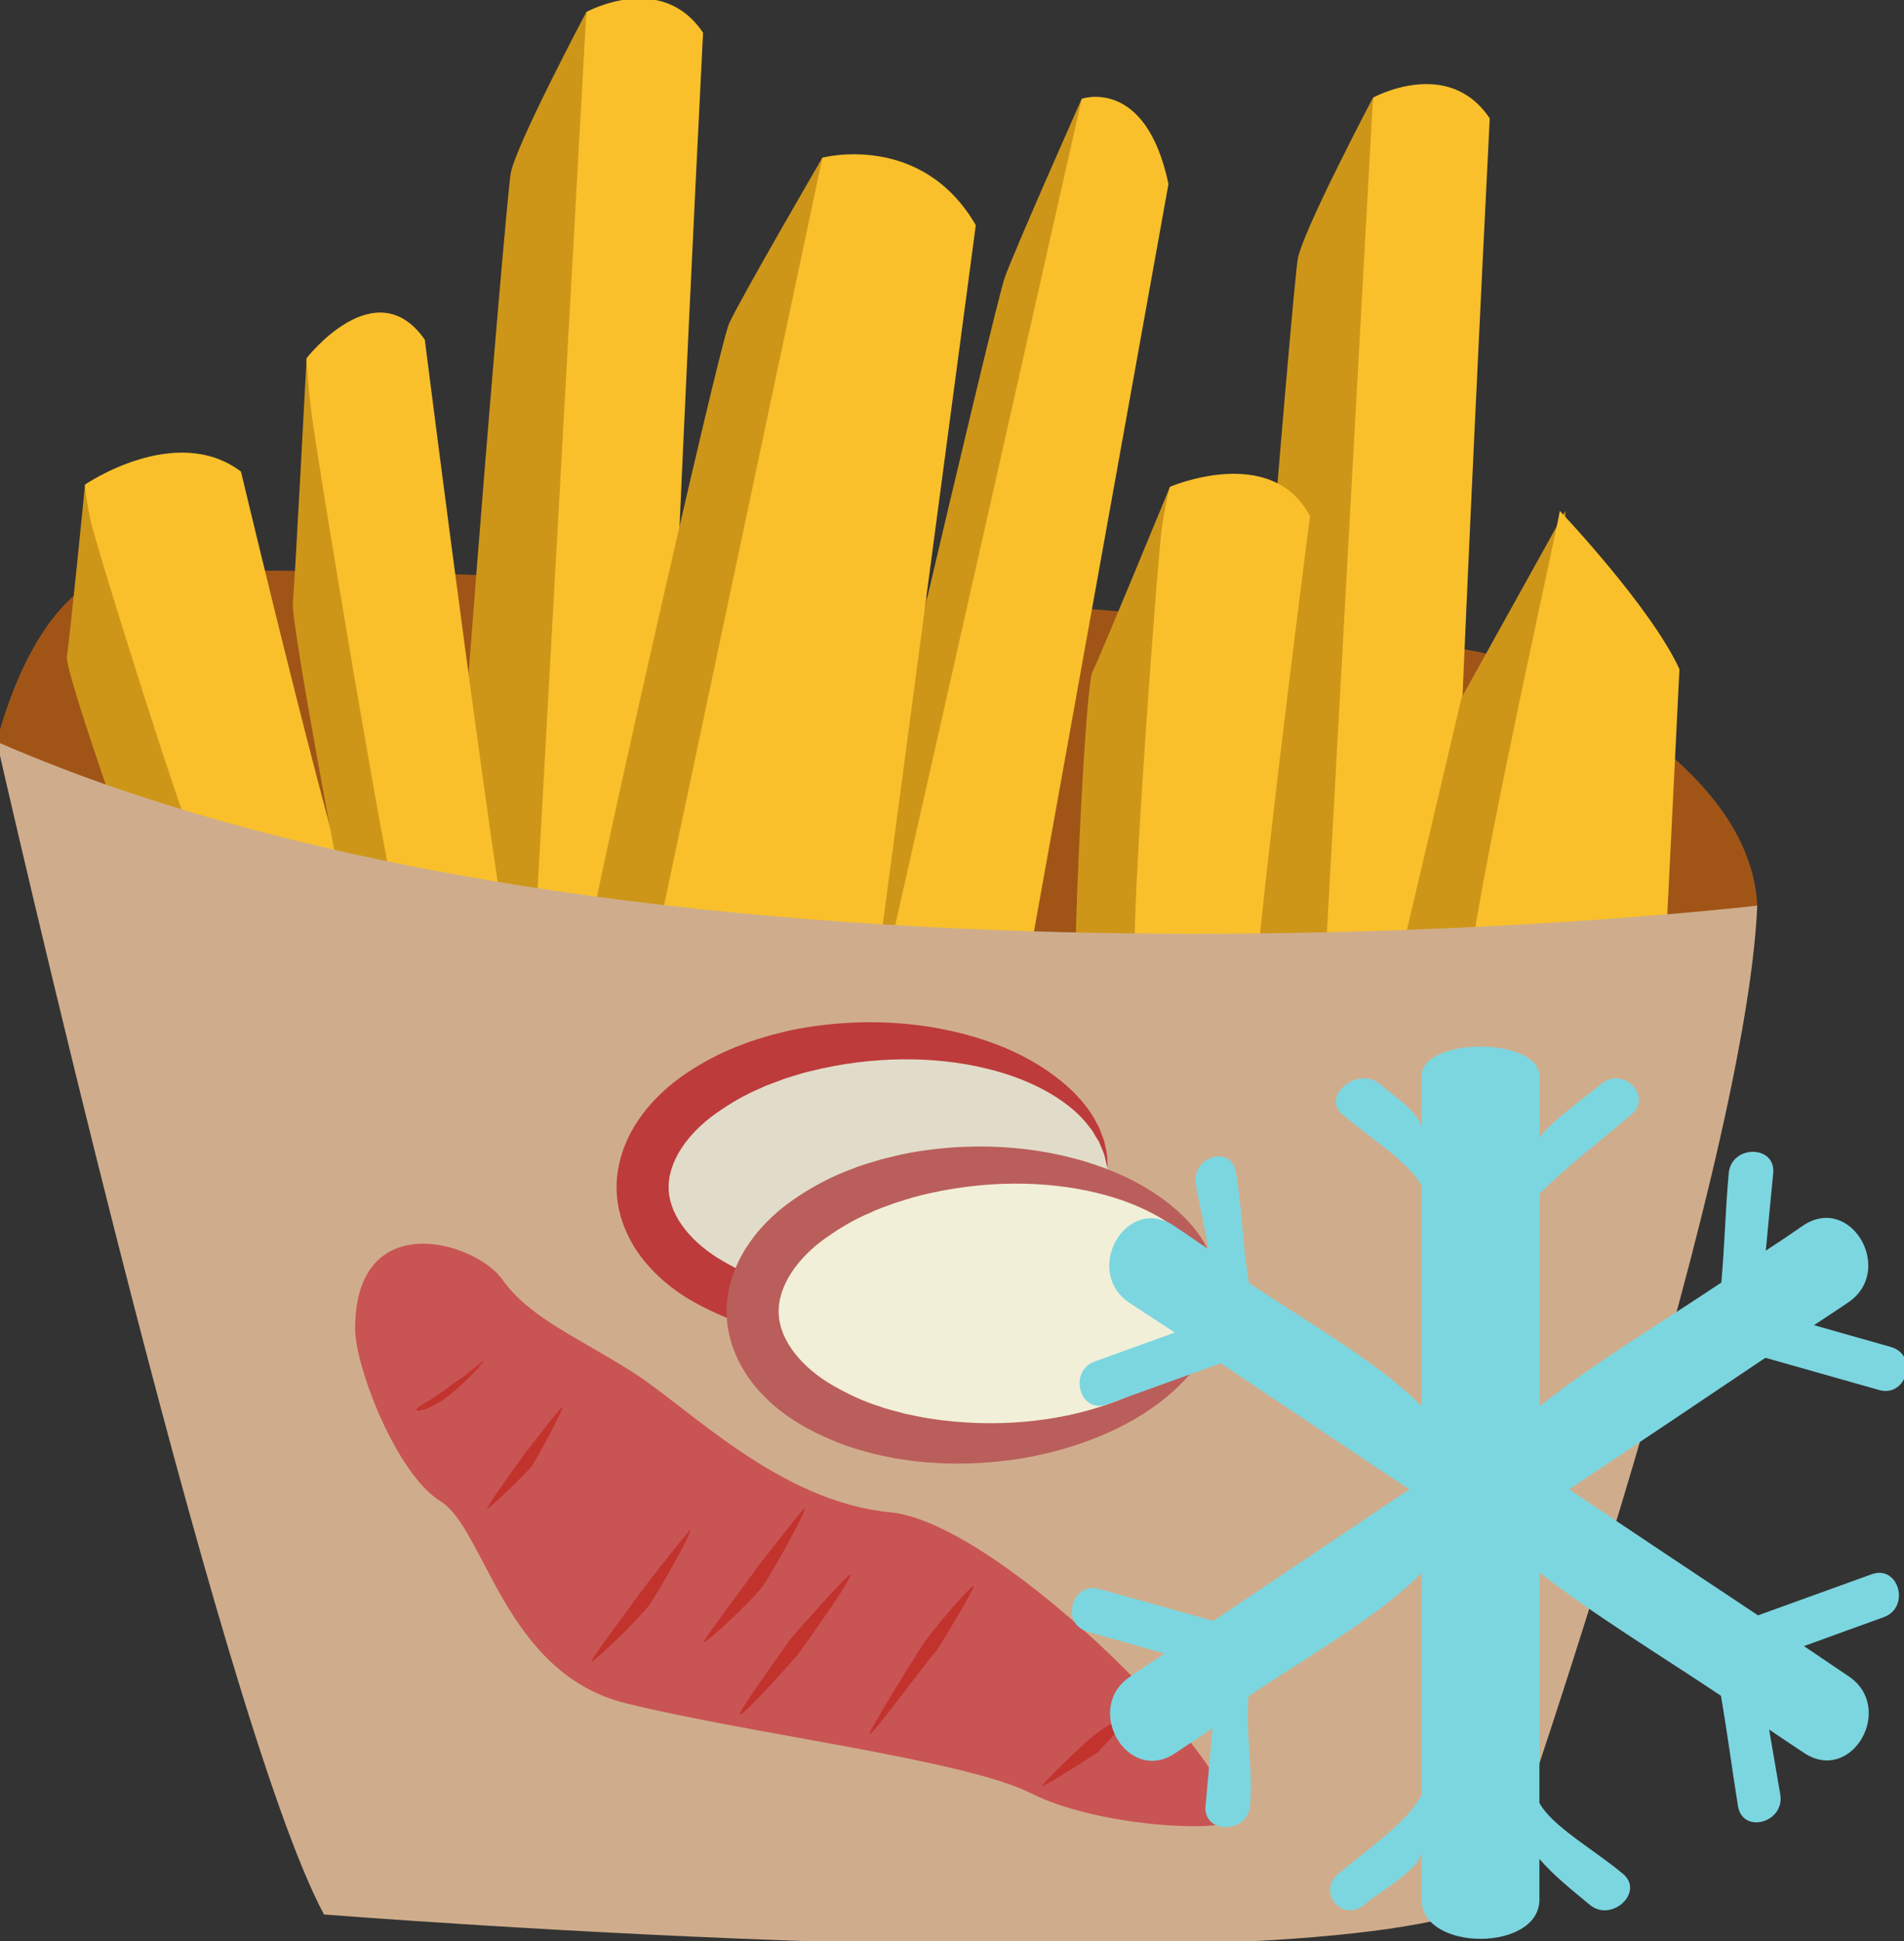 <?xml version="1.0" encoding="UTF-8" standalone="no"?>
<!-- Created with Inkscape (http://www.inkscape.org/) -->

<svg
   xmlns:dc="http://purl.org/dc/elements/1.1/"
   xmlns:cc="http://creativecommons.org/ns#"
   xmlns:rdf="http://www.w3.org/1999/02/22-rdf-syntax-ns#"
   xmlns:svg="http://www.w3.org/2000/svg"
   xmlns="http://www.w3.org/2000/svg"
   xmlns:sodipodi="http://sodipodi.sourceforge.net/DTD/sodipodi-0.dtd"
   xmlns:inkscape="http://www.inkscape.org/namespaces/inkscape"
   width="222.28mm"
   height="226.584mm"
   viewBox="0 0 222.28 226.584"
   version="1.1"
   id="svg8"
   inkscape:version="0.92.4 (5da689c313, 2019-01-14)"
   sodipodi:docname="Hranolky jakonové mražené.svg">
  <rect x="0" y="0" width="222.28" height="226.584" fill="#333333" stroke="none"/>
  <defs
     id="defs2">
    <style
       type="text/css"
       id="style2"><![CDATA[
    .fil5 {fill:#77401B;fill-rule:nonzero}
    .fil8 {fill:#774D31;fill-rule:nonzero}
    .fil9 {fill:#7CD6E0;fill-rule:nonzero}
    .fil7 {fill:#9B5C31;fill-rule:nonzero}
    .fil0 {fill:#A05517;fill-rule:nonzero}
    .fil2 {fill:#CE9619;fill-rule:nonzero}
    .fil3 {fill:#CFAD8C;fill-rule:nonzero}
    .fil6 {fill:#F48F42;fill-rule:nonzero}
    .fil4 {fill:#F5C29E;fill-rule:nonzero}
    .fil1 {fill:#F9C02B;fill-rule:nonzero}
   ]]></style>
    <style
       type="text/css"
       id="style2-1"><![CDATA[
    .str0 {stroke:white;stroke-width:70.56}
    .fil3 {fill:#4A4A2F;fill-rule:nonzero}
    .fil4 {fill:#686532;fill-rule:nonzero}
    .fil5 {fill:#878664;fill-rule:nonzero}
    .fil2 {fill:#C95700;fill-rule:nonzero}
    .fil1 {fill:#EC7703;fill-rule:nonzero}
    .fil0 {fill:white;fill-rule:nonzero}
   ]]></style>
    <style
       type="text/css"
       id="style2-8"><![CDATA[
    .fil3 {fill:#949B76;fill-rule:nonzero}
    .fil1 {fill:#C7D39F;fill-rule:nonzero}
    .fil0 {fill:#EA5215;fill-rule:nonzero}
    .fil2 {fill:#EF8137;fill-rule:nonzero}
   ]]></style>
    <style
       type="text/css"
       id="style2-80"><![CDATA[
    .fil1 {fill:#949B76;fill-rule:nonzero}
    .fil0 {fill:#EDC7A2;fill-rule:nonzero}
    .fil2 {fill:#F4DCC9;fill-rule:nonzero}
    .fil3 {fill:#F5E0D0;fill-rule:nonzero}
   ]]></style>
    <style
       type="text/css"
       id="style2-6"><![CDATA[
    .fil3 {fill:#4A4A2F;fill-rule:nonzero}
    .fil2 {fill:#683611;fill-rule:nonzero}
    .fil4 {fill:#686532;fill-rule:nonzero}
    .fil5 {fill:#878664;fill-rule:nonzero}
    .fil1 {fill:#9B5927;fill-rule:nonzero}
    .fil0 {fill:#D68543;fill-rule:nonzero}
   ]]></style>
    <style
       type="text/css"
       id="style2-2">
   <![CDATA[
    .fil5 {fill:#BA5E5B;fill-rule:nonzero}
    .fil3 {fill:#BD3B3B;fill-rule:nonzero}
    .fil1 {fill:#C2332E;fill-rule:nonzero}
    .fil0 {fill:#C95454;fill-rule:nonzero}
    .fil2 {fill:#E1DCC9;fill-rule:nonzero}
    .fil4 {fill:#F1EFD8;fill-rule:nonzero}
   ]]>
  </style>
  </defs>
  <sodipodi:namedview
     id="base"
     pagecolor="#ffffff"
     bordercolor="#666666"
     borderopacity="1.0"
     inkscape:pageopacity="0.0"
     inkscape:pageshadow="2"
     inkscape:zoom="0.35"
     inkscape:cx="915.28205"
     inkscape:cy="828.61465"
     inkscape:document-units="mm"
     inkscape:current-layer="Vrstva_x0020_1"
     showgrid="false"
     inkscape:window-width="1920"
     inkscape:window-height="1001"
     inkscape:window-x="-9"
     inkscape:window-y="-9"
     inkscape:window-maximized="1" />
  <g
     inkscape:label="Vrstva 1"
     inkscape:groupmode="layer"
     id="layer1"
     transform="translate(-36.177,-142.509)">
    <g
       inkscape:label="Vrstva 1"
       inkscape:groupmode="layer"
       transform="matrix(0.265,0,0,0.265,143.864,187.582)"
       id="layer1-0">
      <g
         inkscape:label="Vrstva 1"
         inkscape:groupmode="layer"
         transform="matrix(0.265,0,0,0.265,28.488,11.308)"
         id="layer1-7">
        <g
           transform="matrix(0.616,0,0,0.616,-6656.806,-7959.184)"
           id="Vrstva_x0020_1">
<path
   inkscape:connector-curvature="0"
   d="m 8134,13811 c 0,0 77,-336 266,-434 189,-98 3511,84 3826,217 316,133 645,364 659,659 l -2060,609 -1738,-399 z"
   style="fill:#a05517;fill-rule:nonzero"
   id="path7"
   class="fil0" />
<path
   inkscape:connector-curvature="0"
   d="m 9563,14757 c 0,0 148,-2845 162,-2915 0,0 203,-112 315,56 0,0 -133,2621 -105,2705 z"
   style="fill:#f9c02b;fill-rule:nonzero"
   id="path9"
   class="fil1" />
<path
   inkscape:connector-curvature="0"
   d="m 9725,11842 c 0,0 -190,358 -204,435 -14,77 -175,2032 -161,2130 l 203,350 z"
   style="fill:#ce9619;fill-rule:nonzero"
   id="path11"
   class="fil2" />
<path
   inkscape:connector-curvature="0"
   d="m 11687,14988 c 0,0 147,-2845 161,-2915 0,0 203,-112 315,56 0,0 -133,2621 -105,2705 z"
   style="fill:#f9c02b;fill-rule:nonzero"
   id="path13"
   class="fil1" />
<path
   inkscape:connector-curvature="0"
   d="m 11848,12073 c 0,0 -189,358 -203,435 -14,77 -176,2032 -162,2130 l 204,350 z"
   style="fill:#ce9619;fill-rule:nonzero"
   id="path15"
   class="fil2" />
<path
   inkscape:connector-curvature="0"
   d="m 8372,13117 c 0,0 -42,428 -49,463 -7,35 175,554 203,617 28,63 7,28 7,28 l 365,231 c 0,0 266,-70 238,-84 -28,-14 -294,-491 -294,-491 z"
   style="fill:#ce9619;fill-rule:nonzero"
   id="path17"
   class="fil2" />
<path
   inkscape:connector-curvature="0"
   d="m 8695,14155 c -29,-28 -295,-876 -309,-946 -14,-70 -14,-92 -14,-92 0,0 245,-168 421,-35 0,0 280,1178 343,1290 z"
   style="fill:#f9c02b;fill-rule:nonzero"
   id="path19"
   class="fil1" />
<path
   inkscape:connector-curvature="0"
   d="m 11300,13123 c 0,0 -190,462 -209,499 -19,37 -47,664 -45,742 2,78 -4,33 -4,33 l 234,360 c 0,0 256,-3 237,-26 -19,-24 -80,-628 -80,-628 z"
   style="fill:#ce9619;fill-rule:nonzero"
   id="path21"
   class="fil2" />
<path
   inkscape:connector-curvature="0"
   d="m 11207,14365 c -14,-39 59,-1056 72,-1137 13,-82 21,-105 21,-105 0,0 274,-118 378,79 0,0 -180,1386 -165,1529 z"
   style="fill:#f9c02b;fill-rule:nonzero"
   id="path23"
   class="fil1" />
<path
   inkscape:connector-curvature="0"
   d="m 8970,12776 c 0,0 -32,610 -37,660 -6,50 133,791 154,881 21,90 5,40 5,40 l 277,330 c 0,0 202,-100 181,-120 -21,-20 -224,-700 -224,-700 z"
   style="fill:#ce9619;fill-rule:nonzero"
   id="path25"
   class="fil2" />
<path
   inkscape:connector-curvature="0"
   d="m 9215,14257 c -22,-40 -224,-1251 -234,-1351 -11,-100 -11,-130 -11,-130 0,0 186,-240 319,-50 0,0 213,1681 261,1841 z"
   style="fill:#f9c02b;fill-rule:nonzero"
   id="path27"
   class="fil1" />
<path
   inkscape:connector-curvature="0"
   d="m 11062,12076 c 0,0 -184,414 -208,483 -25,68 -438,1829 -453,1938 -16,108 -17,-10 -17,-10 l 121,186 241,-463 323,-1912 z"
   style="fill:#ce9619;fill-rule:nonzero"
   id="path29"
   class="fil2" />
<path
   inkscape:connector-curvature="0"
   d="m 10513,14508 549,-2432 c 0,0 173,-60 234,230 l -430,2389 c 0,0 -310,-56 -353,-187 z"
   style="fill:#f9c02b;fill-rule:nonzero"
   id="path31"
   class="fil1" />
<polygon
   points="12087,13692 11866,14631 12186,14554 12367,14162 12367,13188 "
   style="fill:#ce9619;fill-rule:nonzero"
   id="polygon33"
   class="fil2" />
<path
   inkscape:connector-curvature="0"
   d="m 12107,14505 c -42,-26 245,-1296 245,-1317 0,0 246,259 323,427 l -42,848 c 0,0 -491,63 -526,42 z"
   style="fill:#f9c02b;fill-rule:nonzero"
   id="path35"
   class="fil1" />
<path
   inkscape:connector-curvature="0"
   d="m 10362,12235 c 0,0 -224,385 -252,448 -28,63 -392,1668 -399,1766 -7,98 -28,-7 -28,-7 l 224,154 308,-434 196,-1731 z"
   style="fill:#ce9619;fill-rule:nonzero"
   id="path37"
   class="fil2" />
<path
   inkscape:connector-curvature="0"
   d="m 9893,14449 469,-2214 c 0,0 267,-71 414,182 l -288,2165 c 0,0 -504,-21 -595,-133 z"
   style="fill:#f9c02b;fill-rule:nonzero"
   id="path39"
   class="fil1" />
<path
   inkscape:connector-curvature="0"
   d="m 8134,13811 c 0,0 599,2638 883,3164 0,0 2649,210 3153,-32 0,0 683,-1944 715,-2690 0,0 -2943,347 -4751,-442 z"
   style="fill:#cfad8c;fill-rule:nonzero"
   id="path41"
   class="fil3" />

 
 <g
   transform="matrix(0.436,0,0,0.436,5706.738,9237.061)"
   id="Vrstva_x0020_1-3">

  <path
   inkscape:connector-curvature="0"
   d="m 7785,14123 c 0,233 253,897 529,1068 276,170 394,1062 1144,1249 750,187 2101,350 2509,557 409,206 1153,240 1219,174 160,-257 -1395,-1846 -2087,-1912 -693,-67 -1245,-645 -1597,-868 -353,-223 -638,-337 -806,-573 -168,-236 -911,-454 -911,305 z"
   style="fill:#c95454;fill-rule:nonzero"
   id="path7-3"
   class="fil0" />

  <path
   inkscape:connector-curvature="0"
   d="m 8581,14323 c -1,8 -61,75 -123,132 -15,15 -30,27 -44,40 -15,13 -28,25 -39,33 -22,18 -37,29 -37,30 -1,1 -16,11 -36,22 -21,13 -45,24 -68,35 -45,18 -78,19 -69,5 8,-13 55,-38 106,-70 26,-19 51,-35 73,-51 20,-15 33,-25 34,-25 1,-1 13,-9 31,-22 8,-5 19,-13 31,-21 11,-9 23,-17 37,-28 50,-39 106,-88 104,-80 z"
   style="fill:#c2332e;fill-rule:nonzero"
   id="path9-2"
   class="fil1" />

  <path
   inkscape:connector-curvature="0"
   d="m 10849,15645 c 15,23 -255,397 -308,473 -39,55 -373,421 -375,391 -4,-23 259,-388 314,-466 53,-64 360,-408 369,-398 z"
   style="fill:#c2332e;fill-rule:nonzero"
   id="path11-7"
   class="fil1" />

  <path
   inkscape:connector-curvature="0"
   d="m 10568,15233 c 15,11 -205,406 -259,482 -53,76 -369,376 -366,344 2,-16 269,-372 321,-445 31,-45 300,-386 304,-381 z"
   style="fill:#c2332e;fill-rule:nonzero"
   id="path13-3"
   class="fil1" />

  <path
   inkscape:connector-curvature="0"
   d="m 9858,15370 c 16,11 -198,385 -252,462 -53,74 -362,378 -358,345 1,-13 262,-365 312,-434 31,-43 293,-377 298,-373 z"
   style="fill:#c2332e;fill-rule:nonzero"
   id="path15-9"
   class="fil1" />

  <path
   inkscape:connector-curvature="0"
   d="m 9068,14609 c 7,9 -151,308 -189,363 -35,48 -277,279 -277,262 0,-15 196,-286 236,-343 11,-10 222,-291 230,-282 z"
   style="fill:#c2332e;fill-rule:nonzero"
   id="path17-7"
   class="fil1" />

  <path
   inkscape:connector-curvature="0"
   d="m 11616,15716 c 3,9 -183,328 -236,404 -40,36 -390,518 -410,511 -17,-2 324,-553 347,-579 56,-80 293,-358 299,-336 z"
   style="fill:#c2332e;fill-rule:nonzero"
   id="path19-1"
   class="fil1" />

  <path
   inkscape:connector-curvature="0"
   d="m 12561,16544 c -9,17 -142,162 -185,205 -58,38 -330,209 -335,204 -13,-9 235,-244 289,-290 106,-92 260,-171 231,-119 z"
   style="fill:#c2332e;fill-rule:nonzero"
   id="path21-2"
   class="fil1" />

  <path
   inkscape:connector-curvature="0"
   d="m 12443,13134 c 22,474 -604,888 -1398,925 -795,38 -1457,-315 -1480,-789 -22,-473 604,-887 1399,-925 794,-38 1457,316 1479,789 z"
   style="fill:#e1dcc9;fill-rule:nonzero"
   id="path23-4"
   class="fil2" />

  <path
   inkscape:connector-curvature="0"
   d="m 12443,13134 c 0,0 -6,-25 -17,-72 -4,-24 -19,-51 -31,-83 -6,-17 -18,-32 -28,-49 -10,-17 -19,-36 -35,-53 -105,-146 -332,-292 -642,-365 -308,-75 -698,-82 -1099,20 -50,12 -99,29 -149,44 -49,20 -100,35 -147,58 -98,41 -190,95 -276,156 -172,121 -302,299 -293,473 8,174 154,338 337,442 91,53 187,98 289,130 49,18 101,29 151,43 52,11 102,23 153,31 409,64 797,19 1096,-84 302,-102 514,-269 605,-424 14,-18 21,-38 30,-56 8,-18 19,-35 23,-51 9,-34 21,-62 23,-86 7,-48 10,-74 10,-74 0,0 1,26 4,75 2,25 -5,56 -8,92 -2,19 -10,37 -15,58 -6,20 -11,43 -22,64 -69,182 -274,401 -588,551 -312,151 -727,244 -1192,205 -58,-5 -116,-15 -176,-23 -58,-14 -119,-22 -178,-41 -120,-31 -240,-79 -358,-142 -117,-62 -232,-146 -328,-261 -96,-113 -170,-267 -178,-434 -8,-168 52,-328 136,-449 85,-124 191,-218 302,-292 111,-73 226,-132 343,-174 57,-24 117,-39 174,-57 58,-15 115,-30 173,-40 458,-83 881,-29 1206,91 326,120 551,319 637,493 13,20 20,43 28,62 7,20 16,38 20,56 7,36 16,66 17,91 2,49 3,75 3,75 z"
   style="fill:#bd3b3b;fill-rule:nonzero"
   id="path25-7"
   class="fil3" />

  <path
   inkscape:connector-curvature="0"
   d="m 13124,13904 c 22,473 -604,887 -1398,925 -795,37 -1457,-316 -1480,-789 -22,-474 604,-888 1399,-926 794,-37 1457,316 1479,790 z"
   style="fill:#f1efd8;fill-rule:nonzero"
   id="path27-7"
   class="fil4" />

  <path
   inkscape:connector-curvature="0"
   d="m 13124,13904 c 0,0 -6,-25 -16,-73 -5,-24 -20,-51 -32,-83 -6,-16 -18,-32 -27,-49 -11,-17 -20,-36 -36,-53 -105,-146 -332,-292 -642,-365 -307,-74 -698,-82 -1099,20 -50,13 -99,29 -149,45 -49,19 -100,34 -147,58 -98,40 -190,95 -276,156 -172,120 -302,298 -293,472 8,174 154,338 337,443 91,52 188,98 289,129 49,19 101,29 151,44 52,10 102,22 153,30 409,64 797,19 1096,-84 302,-102 514,-269 605,-424 14,-18 21,-38 30,-56 8,-18 19,-34 23,-51 9,-34 21,-62 23,-86 7,-48 10,-73 10,-73 0,0 2,25 4,75 2,25 -5,55 -8,92 -2,18 -10,36 -15,57 -6,21 -11,43 -22,65 -69,182 -274,400 -588,550 -312,151 -727,245 -1192,205 -58,-5 -116,-14 -176,-23 -58,-13 -119,-22 -178,-41 -120,-30 -240,-79 -358,-141 -117,-63 -232,-146 -328,-261 -95,-114 -170,-267 -178,-435 -8,-167 52,-327 136,-449 85,-124 191,-218 302,-291 111,-74 226,-133 343,-175 57,-24 117,-38 174,-57 58,-14 115,-29 173,-40 458,-83 881,-29 1206,92 326,120 551,318 637,492 13,21 20,43 28,63 7,20 17,37 20,55 7,37 17,66 17,91 2,50 3,76 3,76 z"
   style="fill:#ba5e5b;fill-rule:nonzero"
   id="path29-5"
   class="fil5" />

 </g>

<path
   inkscape:connector-curvature="0"
   d="m 12907,15473 c 102,29 205,58 307,87 75,21 106,-95 32,-116 -69,-20 -139,-39 -208,-59 31,-20 62,-41 92,-61 128,-86 8,-294 -121,-208 -33,23 -67,46 -101,68 7,-70 13,-140 20,-209 7,-77 -113,-77 -120,0 -9,98 -11,196 -20,295 -166,111 -350,222 -491,334 v -573 c 70,-71 163,-142 248,-214 59,-49 -22,-132 -81,-83 -57,47 -132,98 -167,146 v -167 c 0,-106 -318,-106 -318,0 v 145 c 0,-42 -65,-84 -113,-124 -59,-49 -160,34 -100,83 76,64 178,128 213,191 v 596 c -106,-111 -300,-222 -466,-333 -17,-99 -18,-199 -35,-298 -12,-76 -120,-44 -108,32 10,58 24,117 34,175 -32,-21 -61,-42 -93,-63 -129,-86 -248,122 -120,208 41,27 81,53 122,80 -72,26 -144,52 -216,78 -72,26 -41,142 32,116 102,-37 205,-74 308,-111 169,113 339,227 509,340 -176,118 -353,237 -529,355 -103,-29 -205,-58 -308,-86 -74,-21 -106,94 -31,115 69,20 138,39 208,59 -31,20 -62,41 -93,62 -128,85 -8,293 121,207 34,-23 68,-45 101,-68 -6,70 -13,140 -19,210 -7,77 113,76 120,0 9,-99 -13,-197 -4,-296 166,-111 361,-222 467,-333 v 599 c -35,71 -139,142 -224,213 -60,49 10,133 69,84 57,-47 155,-98 155,-147 v 133 c 0,141 318,141 318,0 v -110 c 35,42 88,84 136,124 59,49 149,-35 89,-84 -76,-64 -190,-127 -225,-191 v -622 c 141,111 324,222 490,333 17,99 30,199 46,298 13,76 127,44 114,-32 -10,-58 -20,-117 -30,-175 31,21 62,42 94,63 129,86 248,-122 120,-207 -40,-27 -80,-54 -120,-81 71,-26 143,-52 215,-78 73,-26 41,-142 -32,-116 -102,37 -205,74 -307,111 -170,-113 -340,-226 -510,-340 177,-118 353,-236 530,-355 z"
   style="fill:#7cd6e0;fill-rule:nonzero"
   id="path78"
   class="fil9" />
</g>
      </g>
    </g>
  </g>
</svg>
